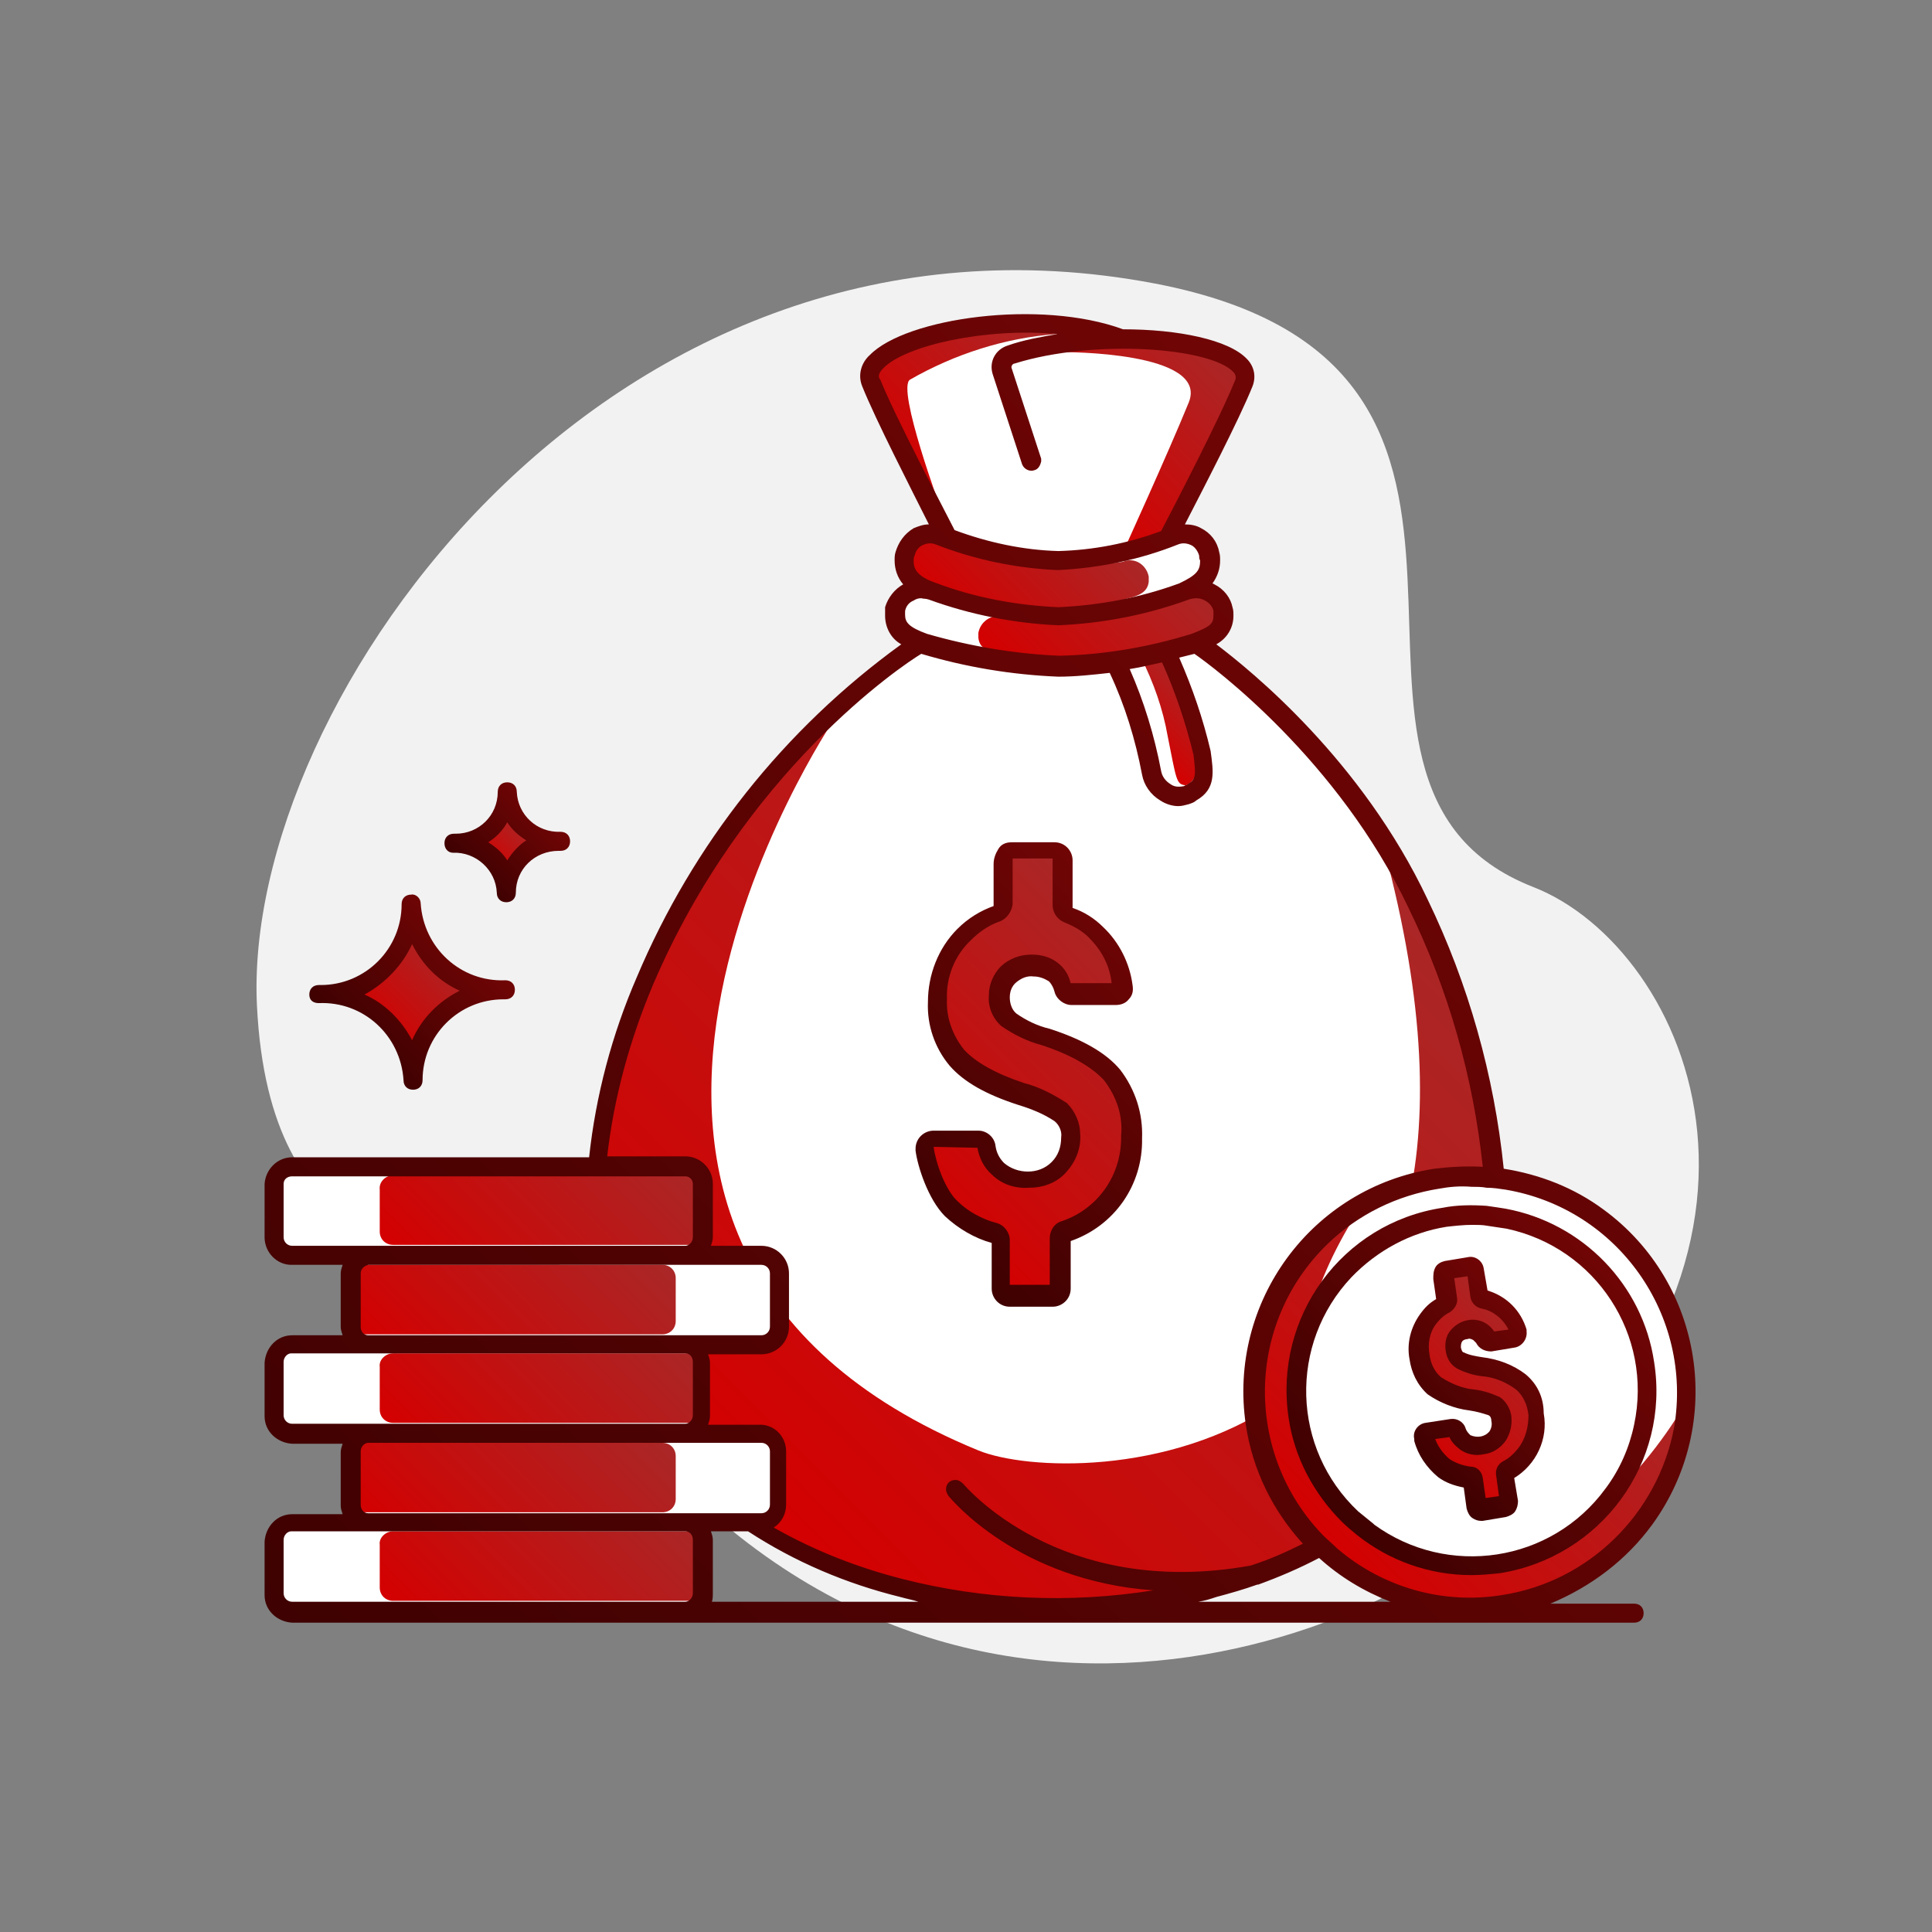 <?xml version="1.0" encoding="utf-8"?>
<!-- Generator: Adobe Illustrator 28.0.0, SVG Export Plug-In . SVG Version: 6.00 Build 0)  -->
<svg version="1.1" id="Business_Icons" xmlns="http://www.w3.org/2000/svg" xmlns:xlink="http://www.w3.org/1999/xlink" x="0px"
	 y="0px" viewBox="0 0 203 203" style="enable-background:new 0 0 203 203;" xml:space="preserve">
<rect x="0" y="0" width="203" height="203" fill="#808080" stroke="none"/>
<style type="text/css">
	.st0{fill:#F2F2F2;}
	.st1{fill:#FFFFFF;}
	.st2{fill:url(#Contour-18_00000026155723740273416940000006166085464177147566_);}
	.st3{fill:url(#Contour-19_00000072962879340819384210000013101281077031033472_);}
	.st4{fill:url(#Contour-20_00000155835655086733497790000006349615544285021056_);}
	.st5{fill:url(#Contour-22_00000102519568447716208260000007551053322074387848_);}
	.st6{fill:url(#Contour-24_00000074443793378773524280000015959985958687746728_);}
	.st7{fill:url(#Contour-25_00000027577604636949806800000007866633989121233844_);}
	.st8{fill:url(#Contour-27_00000039100885695463114340000004288864422396249990_);}
	.st9{fill:url(#Contour-30_00000182496298498291513840000008621352424530474116_);}
	.st10{fill:url(#Contour-32_00000036228749607007033200000002704093467108212613_);}
	.st11{fill:url(#Contour-34_00000162318311489329848940000001426824211043215501_);}
	.st12{fill:url(#Contour-35_00000016066147246900386550000001635494330735081386_);}
	.st13{fill:url(#Contour-37_00000155860127406404351810000007275906192971321773_);}
	.st14{fill:url(#Contour-38_00000133521280778329673340000008268013329957481857_);}
	.st15{fill:url(#Contour-39_00000134242367194310318870000012079742790490388134_);}
	.st16{fill:url(#Contour-40_00000163761367351651277250000002453196965106921662_);}
	.st17{fill:url(#Contour-41_00000134934696720359423510000012253656251836826546_);}
	.st18{fill:url(#Contour-42_00000140695963326661934110000010545605170388996256_);}
	.st19{fill:url(#Contour-43_00000108304763001046578510000014158438338268937366_);}
	.st20{fill:url(#Contour-44_00000155844291619368717380000014063341442193413505_);}
	.st21{fill:url(#Contour-45_00000173162969464619033860000016420812927517708213_);}
	.st22{fill:url(#Contour-46_00000012449079143490472690000001667293699143812763_);}
	.st23{fill:url(#Contour-47_00000107563130243897372030000006772468255420110228_);}
</style>
<g id="Icon_17">
	<path id="Contour" class="st0" d="M54.2,132.1c-0.6-1.1-1.8-1.7-3-1.5c-5.9,1-22.9,1.5-24.2-24.9c-1.6-32.1,37.3-86.8,94.4-75.9
		c45.8,8.8,11.6,52.4,39.7,63.4c16.4,6.4,31.3,39.5-5.2,68.2C136.1,176.8,85.4,190.6,54.2,132.1z"/>
	<path id="Contour-17" class="st1" d="M98.7,56.2l-7.4-17.4c0,0,6.6-7.3,24-3.2c0,0,14.7-0.7,15.4,3.6L122.8,56l2.7,11.6
		c0,0,28.9,18.5,31.4,55.9l-19.3,39.6l-17.6,5.8l-20.2-0.5c0,0-31.5-3.8-31.8-32.4l-5.6-13.5c0,0,2.5-19.3,13-33.7
		c7.8-10.6,20.4-20.4,20.4-20.4L98.7,56.2z"/>
	
		<linearGradient id="Contour-18_00000153699617983614951770000008645186632400644024_" gradientUnits="userSpaceOnUse" x1="75.736" y1="47.056" x2="143.567" y2="114.888" gradientTransform="matrix(1 0 0 -1 0 203.276)">
		<stop  offset="0" style="stop-color:#D40000"/>
		<stop  offset="1" style="stop-color:#AA2727"/>
	</linearGradient>
	<path id="Contour-18" style="fill:url(#Contour-18_00000153699617983614951770000008645186632400644024_);" d="M87.7,75.5
		c0,0-37.5,55.3,15.1,76.9c10,4.1,59.7,2.9,43-61.8c6.1,9.7,9.9,20.6,11,32l-19.2,40.6l-13.9,4.6l-4.7,1.5l-19.2-0.8
		c0,0-29.2-3.4-31.2-30.2l-6.1-15.7l4.9-18.6l11.2-19.4L87.7,75.5z"/>
	
		<linearGradient id="Contour-19_00000050662252877350955880000016053401139222036149_" gradientUnits="userSpaceOnUse" x1="111.85" y1="151.426" x2="127.605" y2="167.181" gradientTransform="matrix(1 0 0 -1 0 203.276)">
		<stop  offset="0" style="stop-color:#D40000"/>
		<stop  offset="1" style="stop-color:#AA2727"/>
	</linearGradient>
	<path id="Contour-19" style="fill:url(#Contour-19_00000050662252877350955880000016053401139222036149_);" d="M111.7,37
		c0,0,15.4-0.1,13.2,5.3S118,58,118,58l5.2-2.6l7.5-16.2l-4.9-2.9l-11.6-0.9L111.7,37z"/>
	
		<linearGradient id="Contour-20_00000037680228083884943420000014357940683667352986_" gradientUnits="userSpaceOnUse" x1="93.461" y1="155.184" x2="108.746" y2="170.469" gradientTransform="matrix(1 0 0 -1 0 203.276)">
		<stop  offset="0" style="stop-color:#D40000"/>
		<stop  offset="1" style="stop-color:#AA2727"/>
	</linearGradient>
	<path id="Contour-20" style="fill:url(#Contour-20_00000037680228083884943420000014357940683667352986_);" d="M98.9,53.6
		c0,0-4.7-12.7-3.3-13.7c4.7-2.7,10-4.4,15.4-4.8l-5.4-1.1c0,0-11.9,1.3-14.4,5.5L98.9,53.6z"/>
	<path id="Contour-21" class="st1" d="M125.5,67.7c-4.6,1.4-9.4,2.2-14.3,2.4c-4.8-0.2-9.6-1-14.2-2.4c-1.8-0.6-3-1.3-3-3l0,0
		c0-0.2,0-0.5,0.1-0.7c0.4-1.6,2-2.5,3.6-2.1c0.1,0,0.2,0.1,0.3,0.1c4.3,1.6,8.8,2.5,13.3,2.6c4.6-0.2,9-1,13.3-2.6
		c1.5-0.6,3.2,0.2,3.8,1.7c0,0.1,0.1,0.2,0.1,0.3c0.1,0.2,0.1,0.5,0.1,0.7l0,0C128.5,66.3,127.6,66.8,125.5,67.7z"/>
	
		<linearGradient id="Contour-22_00000027603948257127595060000005080449043582590124_" gradientUnits="userSpaceOnUse" x1="119.936" y1="125.04" x2="126.195" y2="131.3" gradientTransform="matrix(1 0 0 -1 0 203.276)">
		<stop  offset="0" style="stop-color:#D40000"/>
		<stop  offset="1" style="stop-color:#AA2727"/>
	</linearGradient>
	<path id="Contour-22" style="fill:url(#Contour-22_00000027603948257127595060000005080449043582590124_);" d="M119.9,69.1
		c1.3,2.6,2.3,5.4,2.8,8.3c0.9,4.5,0.9,5,1.8,5.1s2-2.7,2-2.7l-3.8-11.3L119.9,69.1z"/>
	<path id="Contour-23" class="st1" d="M124.4,61.7c-4.4,1.4-9,2.2-13.7,2.4c-4.6-0.2-9.2-1-13.7-2.4c-1.7-0.6-2.9-1.3-2.9-3l0,0
		c0-0.2,0-0.5,0.1-0.7c0.3-1.5,1.8-2.4,3.3-2.1c0.1,0,0.3,0.1,0.4,0.1c4.1,1.6,8.4,2.5,12.8,2.6c4.4-0.2,8.7-1,12.8-2.6
		c1.4-0.5,3,0.2,3.6,1.6c0.1,0.1,0.1,0.3,0.1,0.4c0.1,0.2,0.1,0.5,0.1,0.7l0,0C127.3,60.3,126.5,60.8,124.4,61.7z"/>
	
		<linearGradient id="Contour-24_00000158026591889798095930000017573871523479329416_" gradientUnits="userSpaceOnUse" x1="108.346" y1="130.188" x2="123.055" y2="144.897" gradientTransform="matrix(1 0 0 -1 0 203.276)">
		<stop  offset="0" style="stop-color:#D40000"/>
		<stop  offset="1" style="stop-color:#AA2727"/>
	</linearGradient>
	<path id="Contour-24" style="fill:url(#Contour-24_00000158026591889798095930000017573871523479329416_);" d="M126.8,67.1
		c0,0-7.1,1.7-11.7,2.2c-3.3,0.3-6.7,0.1-10-0.5c-1.3-0.3-2.2-0.7-2.3-1.8l0,0c0-0.2,0-0.3,0-0.5c0.2-1.1,1.2-1.9,2.3-1.7
		c0.1,0,0.2,0,0.2,0c1.6,0.4,5.9,0.1,9.7-0.3s7.2-1.1,8.6-1.8c1.1-0.5,3.4-1,3.8,0.2c0.1,0.2,1,1.1,1,1.3V64
		C128.6,65.3,128,66.5,126.8,67.1z"/>
	
		<linearGradient id="Contour-25_00000049921043848545519350000017723457625563953302_" gradientUnits="userSpaceOnUse" x1="101.425" y1="137.047" x2="114.115" y2="149.747" gradientTransform="matrix(1 0 0 -1 0 203.276)">
		<stop  offset="0" style="stop-color:#D40000"/>
		<stop  offset="1" style="stop-color:#AA2727"/>
	</linearGradient>
	<path id="Contour-25" style="fill:url(#Contour-25_00000049921043848545519350000017723457625563953302_);" d="M96.6,61.2
		c0,0,7.2,2.6,11.8,3.1s10-1.4,10-1.4c1.3-0.3,2.2-0.7,2.3-1.8l0,0c0-0.2,0-0.3,0-0.5c-0.2-1.1-1.2-1.9-2.3-1.7
		c-0.1,0-0.2,0-0.3,0.1c-1.6,0.4-6,0.1-9.7-0.3s-7.2-1.1-8.6-1.8c-1.1-0.5-3.4-1-3.8,0.2c-0.1,0.2-1,1.1-1,1.3v-0.1
		C94.8,59.4,95.5,60.6,96.6,61.2z"/>
	<path id="Contour-26" class="st1" d="M30.7,122.6h41.4c1,0,1.8,0.8,1.8,1.8v5.6c0,1-0.8,1.9-1.8,1.9H30.7c-1,0-1.9-0.8-1.9-1.9
		v-5.6C28.9,123.4,29.7,122.6,30.7,122.6z"/>
	
		<linearGradient id="Contour-27_00000018925758851486364440000001456153740592580482_" gradientUnits="userSpaceOnUse" x1="47.014" y1="66.079" x2="67.006" y2="86.072" gradientTransform="matrix(1 0 0 -1 0 203.276)">
		<stop  offset="0" style="stop-color:#D40000"/>
		<stop  offset="1" style="stop-color:#AA2727"/>
	</linearGradient>
	<path id="Contour-27" style="fill:url(#Contour-27_00000018925758851486364440000001456153740592580482_);" d="M41.3,123.5h31.5
		c0.8,0,1.4,0.6,1.4,1.4v4.5c0,0.8-0.6,1.4-1.4,1.4H41.3c-0.8,0-1.4-0.6-1.4-1.4V125C39.8,124.2,40.5,123.5,41.3,123.5z"/>
	<path id="Contour-28" class="st1" d="M30.7,141.3h41.4c1,0,1.8,0.8,1.8,1.9v5.6c0,1-0.8,1.9-1.8,1.9H30.7c-1,0-1.9-0.8-1.9-1.9
		v-5.6C28.9,142.1,29.7,141.3,30.7,141.3z"/>
	<path id="Contour-29" class="st1" d="M30.7,160h41.4c1,0,1.8,0.8,1.8,1.9v5.6c0,1-0.8,1.9-1.8,1.9H30.7c-1,0-1.9-0.8-1.9-1.9v-5.6
		C28.9,160.8,29.7,160,30.7,160z"/>
	
		<linearGradient id="Contour-30_00000124855227292192153600000016045907745750589329_" gradientUnits="userSpaceOnUse" x1="47.014" y1="47.369" x2="67.006" y2="67.362" gradientTransform="matrix(1 0 0 -1 0 203.276)">
		<stop  offset="0" style="stop-color:#D40000"/>
		<stop  offset="1" style="stop-color:#AA2727"/>
	</linearGradient>
	<path id="Contour-30" style="fill:url(#Contour-30_00000124855227292192153600000016045907745750589329_);" d="M41.3,142.2h31.5
		c0.8,0,1.4,0.6,1.4,1.4v4.5c0,0.8-0.6,1.4-1.4,1.4H41.3c-0.8,0-1.4-0.6-1.4-1.4v-4.5C39.8,142.9,40.5,142.2,41.3,142.2z"/>
	<path id="Contour-31" class="st1" d="M80.2,140.7H38.8c-1,0-1.8-0.8-1.8-1.9v-5.6c0-1,0.8-1.9,1.8-1.9h41.4c1,0,1.8,0.8,1.8,1.9
		v5.6C82,139.9,81.2,140.7,80.2,140.7z"/>
	
		<linearGradient id="Contour-32_00000059997783763883216490000008427514683476113573_" gradientUnits="userSpaceOnUse" x1="43.854" y1="56.729" x2="63.846" y2="76.722" gradientTransform="matrix(1 0 0 -1 0 203.276)">
		<stop  offset="0" style="stop-color:#D40000"/>
		<stop  offset="1" style="stop-color:#AA2727"/>
	</linearGradient>
	<path id="Contour-32" style="fill:url(#Contour-32_00000059997783763883216490000008427514683476113573_);" d="M69.6,140.2H38.1
		c-0.8,0-1.4-0.6-1.4-1.4v-4.5c0-0.8,0.6-1.4,1.4-1.4h31.5c0.8,0,1.4,0.6,1.4,1.4v4.5C71,139.6,70.4,140.2,69.6,140.2z"/>
	<path id="Contour-33" class="st1" d="M80.2,159.9H38.8c-1,0-1.8-0.8-1.8-1.9v-5.6c0-1,0.8-1.9,1.8-1.9h41.4c1,0,1.8,0.8,1.8,1.9
		v5.6C82,159.1,81.2,159.9,80.2,159.9z"/>
	
		<linearGradient id="Contour-34_00000026134782781901596210000012264418473385766549_" gradientUnits="userSpaceOnUse" x1="43.85" y1="38.01" x2="63.85" y2="58.001" gradientTransform="matrix(1 0 0 -1 0 203.276)">
		<stop  offset="0" style="stop-color:#D40000"/>
		<stop  offset="1" style="stop-color:#AA2727"/>
	</linearGradient>
	<path id="Contour-34" style="fill:url(#Contour-34_00000026134782781901596210000012264418473385766549_);" d="M69.6,158.9H38.1
		c-0.8,0-1.4-0.6-1.4-1.4V153c0-0.8,0.6-1.4,1.4-1.4h31.5c0.8,0,1.4,0.6,1.4,1.4v4.5C71,158.3,70.4,158.9,69.6,158.9z"/>
	
		<linearGradient id="Contour-35_00000005956792222639179360000005078419849823532953_" gradientUnits="userSpaceOnUse" x1="47.014" y1="28.699" x2="67.006" y2="48.692" gradientTransform="matrix(1 0 0 -1 0 203.276)">
		<stop  offset="0" style="stop-color:#D40000"/>
		<stop  offset="1" style="stop-color:#AA2727"/>
	</linearGradient>
	<path id="Contour-35" style="fill:url(#Contour-35_00000005956792222639179360000005078419849823532953_);" d="M41.3,160.9h31.5
		c0.8,0,1.4,0.6,1.4,1.4v4.5c0,0.8-0.6,1.4-1.4,1.4H41.3c-0.8,0-1.4-0.6-1.4-1.4v-4.5C39.8,161.6,40.5,160.9,41.3,160.9z"/>
	<circle id="Contour-36" class="st1" cx="154.4" cy="145.9" r="22.5"/>
	
		<linearGradient id="Contour-37_00000167376698562637596230000011541226043939117970_" gradientUnits="userSpaceOnUse" x1="148.345" y1="50.841" x2="161.425" y2="63.921" gradientTransform="matrix(1 0 0 -1 0 203.276)">
		<stop  offset="0" style="stop-color:#D40000"/>
		<stop  offset="1" style="stop-color:#AA2727"/>
	</linearGradient>
	<path id="Contour-37" style="fill:url(#Contour-37_00000167376698562637596230000011541226043939117970_);" d="M151.3,133.1
		l0.5,3.3c0,0-5.1,3.3-2.5,7.9s7.7,3.2,7.7,3.2s1.9,4.5-1.3,4.7s-3.1-2.1-3.1-2.1l-3.4,0.6c0,0,1.7,4.3,5,4.9l0.8,3.6l3.4-0.6v-3.8
		c0,0,3.5-2.5,2.9-5.8c-0.6-2.9-3-5.2-5.9-5.7c-2.6-0.5-4.2-2.6-1.3-3.8c0,0,1.9,0.3,2.3,1.5l3.4-0.6c0,0-0.9-3.7-3.1-4.1
		s-2.1-3.7-2.1-3.7L151.3,133.1z"/>
	
		<linearGradient id="Contour-38_00000163060042080445685450000016386407228407158660_" gradientUnits="userSpaceOnUse" x1="138.813" y1="41.038" x2="165.735" y2="67.96" gradientTransform="matrix(1 0 0 -1 0 203.276)">
		<stop  offset="0" style="stop-color:#D40000"/>
		<stop  offset="1" style="stop-color:#AA2727"/>
	</linearGradient>
	<path id="Contour-38" style="fill:url(#Contour-38_00000163060042080445685450000016386407228407158660_);" d="M177.4,146.9
		c0,0-10.3,19.3-25.4,16.8c-8-1.4-14.1-7.8-15.1-15.9c-0.6-5.2,0.4-12,5.7-20.4c0,0-20.7,16.3-4.4,34S179.4,160.7,177.4,146.9z"/>
	
		<linearGradient id="Contour-39_00000093890941047252320470000010877509670782113718_" gradientUnits="userSpaceOnUse" x1="95.03" y1="77.466" x2="121.085" y2="103.521" gradientTransform="matrix(1 0 0 -1 0 203.276)">
		<stop  offset="0" style="stop-color:#D40000"/>
		<stop  offset="1" style="stop-color:#AA2727"/>
	</linearGradient>
	<path id="Contour-39" style="fill:url(#Contour-39_00000093890941047252320470000010877509670782113718_);" d="M105.2,89.4v5.4
		c0,0-9.4,6.7-6.8,13.8c2.4,6.4,13.2,8.1,13.2,8.1s2.4,6.8-3.6,7.2c-2.4,0.2-4.6-1.4-5.2-3.7l-6.3,0.1c0,0,2.8,7.6,8.6,9.5l0.2,6.4
		l5.8-0.4v-5.4c0,0,8-3.7,7.8-9.9c-0.2-5.5-3.9-10.4-9.1-12.1c-4.6-1.7-7-5.9-1.3-7.3c0,0,3.3,1,3.7,3.4l5.6-0.2
		c0,0,0.2-6.2-3.7-7.6s-2.9-6.9-2.9-6.9L105.2,89.4z"/>
	
		<linearGradient id="Contour-40_00000106870333145397215760000015829439604513452166_" gradientUnits="userSpaceOnUse" x1="39.653" y1="94.753" x2="47.892" y2="102.993" gradientTransform="matrix(1 0 0 -1 0 203.276)">
		<stop  offset="0" style="stop-color:#D40000"/>
		<stop  offset="1" style="stop-color:#AA2727"/>
	</linearGradient>
	<path id="Contour-40" style="fill:url(#Contour-40_00000106870333145397215760000015829439604513452166_);" d="M43.2,97.4
		c-1.2,3.3-3.8,6-7.2,7.2c0,0,7.2,1.8,7.5,7.7c0,0,1.9-8,8.2-8.3C51.7,104.1,44.6,103.1,43.2,97.4z"/>
	
		<linearGradient id="Contour-41_00000141445184022140255220000015724280323443035520_" gradientUnits="userSpaceOnUse" x1="50.997" y1="112.733" x2="55.047" y2="116.773" gradientTransform="matrix(1 0 0 -1 0 203.276)">
		<stop  offset="0" style="stop-color:#D40000"/>
		<stop  offset="1" style="stop-color:#AA2727"/>
	</linearGradient>
	<polygon id="Contour-41" style="fill:url(#Contour-41_00000141445184022140255220000015724280323443035520_);" points="53.1,85.2 
		48.9,88.5 53.3,91.6 57.1,88.6 	"/>
	<g id="Group-4">
		
			<linearGradient id="Contour-42_00000044889956850918892740000001290789717627050633_" gradientUnits="userSpaceOnUse" x1="148.267" y1="50.621" x2="161.965" y2="64.329" gradientTransform="matrix(1 0 0 -1 0 203.276)">
			<stop  offset="0" style="stop-color:#3F0101"/>
			<stop  offset="1" style="stop-color:#700505"/>
		</linearGradient>
		<path id="Contour-42" style="fill:url(#Contour-42_00000044889956850918892740000001290789717627050633_);" d="M160.3,144.4
			c-1.3-1-2.9-1.6-4.6-1.8c-0.6-0.1-1.3-0.2-1.9-0.5c-0.1,0-0.2-0.1-0.3-0.5c0-0.2,0-0.4,0.1-0.6c0.1-0.2,0.4-0.3,0.6-0.3
			c0.2-0.1,0.4,0,0.6,0.1c0.1,0.1,0.2,0.2,0.3,0.3c0.3,0.6,0.9,0.9,1.6,0.9l2.4-0.4c0.8-0.1,1.4-0.9,1.3-1.7c0-0.1,0-0.1,0-0.2
			c-0.6-2-2.1-3.5-4.1-4.1l-0.4-2.3c-0.1-0.8-0.9-1.4-1.7-1.2c0,0,0,0,0,0l-2.4,0.4c-0.4,0.1-0.8,0.3-1,0.7
			c-0.2,0.4-0.2,0.8-0.2,1.2l0.3,2.1c-0.7,0.4-1.2,0.9-1.7,1.6c-1,1.4-1.4,3.1-1.1,4.7c0.2,1.4,0.8,2.7,1.9,3.7
			c1.3,0.9,2.8,1.5,4.4,1.7c0.7,0.1,1.4,0.3,2,0.5c0.2,0.1,0.3,0.3,0.3,0.6c0.1,0.4,0,0.8-0.2,1.1c-0.5,0.6-1.3,0.7-2,0.4
			c-0.2-0.2-0.4-0.4-0.5-0.7c-0.2-0.7-0.9-1.1-1.6-1l-2.6,0.4c-0.8,0.1-1.4,0.9-1.2,1.7c0,0.1,0,0.1,0,0.2c0.4,1.5,1.3,2.8,2.5,3.8
			c0.8,0.6,1.7,0.9,2.7,1.1l0.3,2.2c0.1,0.4,0.3,0.8,0.6,1c0.3,0.2,0.6,0.3,0.9,0.3h0.2l2.4-0.4c0.4-0.1,0.8-0.3,1-0.6
			c0.2-0.3,0.3-0.7,0.3-1.1l-0.4-2.4c2.3-1.4,3.6-4.1,3.1-6.8C162.2,146.8,161.5,145.4,160.3,144.4z M159.5,152.2
			c-0.4,0.5-0.9,1-1.5,1.3c-0.6,0.3-0.9,0.9-0.8,1.5l0.3,2.2l-1.4,0.2l-0.3-2.1c-0.1-0.7-0.6-1.2-1.3-1.2c-0.8-0.1-1.6-0.4-2.2-0.8
			c-0.7-0.6-1.2-1.3-1.5-2.1l1.5-0.2c0.2,0.5,0.6,0.9,1.1,1.3c0.7,0.5,1.6,0.7,2.5,0.5c0.9-0.1,1.7-0.6,2.3-1.4
			c0.5-0.8,0.7-1.7,0.6-2.6c-0.1-0.8-0.6-1.6-1.2-2c-0.9-0.4-1.8-0.7-2.7-0.8c-1.2-0.1-2.4-0.6-3.5-1.3c-0.7-0.6-1.1-1.5-1.2-2.4
			c-0.2-1.1,0-2.3,0.7-3.2c0.4-0.5,0.8-0.9,1.4-1.2c0.5-0.3,0.9-0.9,0.8-1.5l-0.3-2.1l1.4-0.2l0.3,2.2c0.1,0.6,0.6,1.1,1.2,1.2
			c0.5,0.1,1,0.3,1.4,0.6c0.6,0.4,1.1,1,1.4,1.6l-1.5,0.2c-0.2-0.3-0.5-0.6-0.8-0.8c-0.6-0.4-1.3-0.5-1.9-0.4
			c-0.7,0.1-1.4,0.5-1.9,1.1c-0.5,0.6-0.6,1.4-0.5,2.1c0.1,0.8,0.5,1.5,1.2,1.9c0.8,0.4,1.7,0.7,2.6,0.8c1.3,0.1,2.5,0.6,3.6,1.4
			c0.8,0.7,1.2,1.7,1.3,2.7C160.6,149.9,160.3,151.2,159.5,152.2z"/>
		
			<linearGradient id="Contour-43_00000182498098467552176940000004227198328645549230_" gradientUnits="userSpaceOnUse" x1="47.42" y1="15.102" x2="164.415" y2="132.107" gradientTransform="matrix(1 0 0 -1 0 203.276)">
			<stop  offset="0" style="stop-color:#3F0101"/>
			<stop  offset="1" style="stop-color:#700505"/>
		</linearGradient>
		<path id="Contour-43" style="fill:url(#Contour-43_00000182498098467552176940000004227198328645549230_);" d="M173.6,160.2
			c7.7-10.6,5.4-25.4-5.1-33.1c-3.1-2.3-6.7-3.7-10.5-4.3c-1-9.8-3.7-19.4-8-28.3c-6.9-14.6-18.5-24-22.2-26.8
			c1.1-0.6,1.8-1.7,1.8-3c0-0.3,0-0.6-0.1-0.9c-0.2-1-0.9-1.9-1.9-2.4l-0.2-0.1c0.5-0.7,0.8-1.5,0.8-2.4c0-0.3,0-0.6-0.1-0.9
			c-0.2-1.1-0.9-2-1.9-2.5c-0.5-0.3-1.1-0.4-1.7-0.4c1.8-3.5,5.7-11,7.1-14.5c0.4-1,0.2-2.1-0.6-2.9c-1.9-2-7.2-3.1-13-3.1l0,0
			c-8.7-3.2-22.8-1.2-26.6,2.7c-0.9,0.8-1.3,2.1-0.8,3.3c1.4,3.5,5.2,10.9,7,14.5c-0.6,0-1.1,0.2-1.6,0.4C95,56.1,94.4,57,94.1,58
			C94,58.3,94,58.6,94,58.9c0,0.9,0.3,1.8,0.9,2.5l0,0c-0.9,0.5-1.6,1.4-1.9,2.4C93,64.1,93,64.4,93,64.7c0,1.2,0.6,2.4,1.7,3
			c-12.3,8.9-21.9,21-27.8,35c-2.6,6-4.3,12.4-5,18.9H30.7c-1.6,0-2.8,1.3-2.9,2.8v5.6c0,1.6,1.3,2.9,2.8,2.9c0,0,0,0,0,0H36
			c-0.1,0.3-0.2,0.6-0.2,0.9v5.6c0,0.3,0.1,0.6,0.2,0.9h-5.3c-1.6,0-2.8,1.3-2.9,2.9v5.6c0,1.6,1.3,2.8,2.9,2.9H36
			c-0.1,0.3-0.2,0.6-0.2,0.9v5.6c0,0.3,0.1,0.6,0.2,0.9h-5.3c-1.6,0-2.8,1.3-2.9,2.9v5.6c0,1.6,1.3,2.8,2.9,2.9h141c0.6,0,1-0.4,1-1
			s-0.4-1-1-1h-8.8C167.2,166.7,170.9,163.9,173.6,160.2z M92.8,38.7c2.3-2.4,10.8-4.3,18.3-3.6c-1.7,0.3-3.5,0.6-5.2,1.2
			c-1.3,0.4-2,1.7-1.6,3l3.1,9.5c0.2,0.5,0.8,0.8,1.3,0.6c0.4-0.1,0.6-0.5,0.7-0.9c0-0.1,0-0.2,0-0.3l0,0l-3.1-9.5
			c-0.1-0.2,0.1-0.5,0.3-0.5c8.3-2.6,20.6-1.7,23,0.9c0.2,0.2,0.3,0.5,0.2,0.8c-1.6,4-6.8,14-7.8,15.9c-3.5,1.3-7.1,2-10.8,2.1
			c-3.7-0.1-7.4-0.9-10.9-2.2c-1-2-6.2-11.8-7.8-15.8C92.3,39.7,92.2,39.3,92.8,38.7z M96.1,58.4c0.1-0.5,0.4-0.9,0.8-1.1
			c0.4-0.2,0.9-0.3,1.4-0.1c4.1,1.6,8.4,2.5,12.8,2.7c4.4-0.2,8.7-1.1,12.7-2.7c0.5-0.2,1-0.1,1.4,0.1c0.4,0.2,0.7,0.7,0.8,1.1
			c0,0.2,0,0.3,0.1,0.5c0,1-0.3,1.5-2.2,2.4c-4.1,1.5-8.3,2.3-12.7,2.5c-4.4-0.2-8.8-1-13-2.6l0,0c-2-0.7-2.2-1.6-2.2-2.2
			C96,58.7,96,58.5,96.1,58.4z M97.6,63L97.6,63c4.4,1.6,9,2.5,13.6,2.7c4.7-0.2,9.3-1.1,13.7-2.7c0.6-0.2,1.2-0.2,1.7,0.1
			c0.4,0.2,0.8,0.6,0.9,1.1c0,0.1,0,0.3,0,0.4c0,0.9-0.2,1.2-2.3,2c-4.5,1.4-9.2,2.2-13.9,2.3c-4.7-0.2-9.4-1-13.9-2.3
			c-1.9-0.7-2.3-1.2-2.3-2c0-0.1,0-0.3,0-0.4c0.1-0.5,0.4-0.9,0.9-1.1c0.3-0.2,0.7-0.3,1-0.2C97,62.9,97.3,62.9,97.6,63L97.6,63z
			 M122.1,69.6c1.4,3.1,2.5,6.4,3.3,9.7l0,0c0.3,2.3,0.2,2.6-0.6,3.1c-0.1,0.1-0.3,0.1-0.4,0.2c-0.5,0.1-1,0.1-1.4-0.2
			c-0.5-0.3-0.9-0.8-1-1.4c-0.7-3.7-1.8-7.3-3.3-10.7C120,70.1,121.1,69.8,122.1,69.6L122.1,69.6z M68.6,103.5
			C78.2,81,94.8,69.9,96.8,68.7c4.7,1.4,9.5,2.2,14.4,2.4c1.8,0,3.6-0.2,5.4-0.4c1.6,3.4,2.7,7,3.4,10.7c0.2,1.1,0.9,2.1,1.9,2.7
			c0.6,0.4,1.3,0.6,1.9,0.6c0.4,0,0.7-0.1,1.1-0.2c0.3-0.1,0.6-0.2,0.8-0.4c2.1-1.2,1.8-3,1.5-5.2c-0.8-3.4-1.9-6.6-3.3-9.8l1.6-0.4
			c1.9,1.3,15.1,11.1,22.5,26.7c4.2,8.6,6.8,17.8,7.8,27.2c-1.7-0.1-3.4,0-5.1,0.2c-12.9,2-21.7,14-19.8,26.9c0.7,4.7,2.8,9,6,12.5
			c-1.8,0.9-3.6,1.7-5.5,2.3c-20.1,3.6-30.1-8.5-30.2-8.6l0,0c-0.2-0.2-0.5-0.4-0.8-0.4c-0.6,0-1,0.4-1,1c0,0.2,0.1,0.4,0.2,0.6l0,0
			c0.3,0.4,7.4,9,21.6,10c-8.8,1.4-17.8,1-26.4-1.2c-4.7-1.2-9.3-3-13.5-5.4c0.8-0.5,1.3-1.4,1.3-2.4v-5.6c0-1.6-1.3-2.9-2.9-2.8
			c0,0,0,0,0,0h-5.3c0.1-0.3,0.2-0.6,0.2-0.9v-5.6c0-0.3-0.1-0.6-0.2-0.9H80c1.6,0,2.9-1.3,2.9-2.9v-5.6c0-1.6-1.3-2.9-2.9-2.9h-5.3
			c0.1-0.3,0.2-0.6,0.2-0.9v-5.6c0-1.6-1.3-2.9-2.9-2.9c0,0,0,0,0,0h-8.2C64.5,115.3,66.2,109.2,68.6,103.5z M74.7,160.9h3.9
			c4.9,3.2,10.3,5.5,16,6.9c0.7,0.2,1.3,0.3,1.9,0.5H74.8c0.1-0.3,0.1-0.6,0.1-0.9v-5.6C74.9,161.5,74.8,161.2,74.7,160.9z
			 M71.3,151.6H80c0.5,0,0.9,0.4,0.9,0.9v5.6c0,0.5-0.4,0.9-0.9,0.9H38.7c-0.5,0-0.8-0.4-0.8-0.9l0,0v-5.6c0-0.5,0.4-0.9,0.8-0.9h0
			C38.7,151.6,71.3,151.6,71.3,151.6z M63.8,132.9H80c0.5,0,0.9,0.4,0.9,0.9v5.6c0,0.5-0.4,0.9-0.9,0.9H38.7c-0.5,0-0.8-0.4-0.8-0.9
			l0,0v-5.6c0-0.5,0.4-0.8,0.8-0.9H63.8z M30.7,130.9c-0.5,0-0.9-0.4-0.9-0.9l0,0v-5.6c0-0.5,0.4-0.8,0.9-0.8H72
			c0.5,0,0.8,0.4,0.8,0.8v5.6c0,0.5-0.4,0.9-0.8,0.9c0,0,0,0,0,0H30.7z M30.7,149.6c-0.5,0-0.9-0.4-0.9-0.9l0,0v-5.6
			c0-0.5,0.4-0.9,0.8-0.9c0,0,0,0,0,0H72c0.5,0,0.8,0.4,0.8,0.9l0,0v5.6c0,0.5-0.4,0.9-0.8,0.9c0,0,0,0,0,0H30.7z M31.5,168.3h-0.8
			c-0.5,0-0.9-0.4-0.9-0.9l0,0v-5.6c0-0.5,0.4-0.9,0.8-0.9c0,0,0,0,0,0H72c0.5,0,0.8,0.4,0.8,0.9l0,0v5.6c0,0.5-0.4,0.9-0.8,0.9
			c0,0,0,0,0,0H31.5z M125.9,168.3c0.7-0.1,1.3-0.3,1.9-0.5c1.5-0.4,2.9-0.8,4.3-1.3h0.1l0,0c2.2-0.8,4.3-1.7,6.4-2.8
			c2.2,2,4.7,3.5,7.5,4.6L125.9,168.3z M157.8,167.6c-6.2,1-12.5-0.8-17.3-4.9c-0.5-0.5-1-0.9-1.5-1.4c-8.3-8.6-8.1-22.3,0.5-30.6
			c3.2-3.1,7.3-5.1,11.7-5.8c1.1-0.2,2.2-0.3,3.4-0.2c0.5,0,1.1,0,1.6,0.1c0.7,0,1.3,0.1,2,0.2c11.8,2,19.7,13.2,17.7,25
			C174.2,159,167,166.2,157.8,167.6L157.8,167.6z"/>
		
			<linearGradient id="Contour-44_00000109029840302658694930000012035936432468489093_" gradientUnits="userSpaceOnUse" x1="140.916" y1="43.498" x2="168.366" y2="70.948" gradientTransform="matrix(1 0 0 -1 0 203.276)">
			<stop  offset="0" style="stop-color:#3F0101"/>
			<stop  offset="1" style="stop-color:#700505"/>
		</linearGradient>
		<path id="Contour-44" style="fill:url(#Contour-44_00000109029840302658694930000012035936432468489093_);" d="M173.8,143.1
			c-1.2-8.1-7.5-14.6-15.6-16.1c-0.6-0.1-1.3-0.2-2-0.3c-1.5-0.1-3.1-0.1-4.6,0.2c-10.6,1.6-17.8,11.5-16.2,22.1
			c0.6,4.1,2.6,7.9,5.6,10.9c0.5,0.5,1,0.9,1.6,1.4c3.4,2.7,7.6,4.2,12,4.2c1,0,2-0.1,3-0.2C168.2,163.6,175.5,153.7,173.8,143.1
			L173.8,143.1z M168.7,156.4c-5.7,7.8-16.6,9.4-24.3,3.8c0,0-0.1-0.1-0.1-0.1c-0.5-0.4-1.1-0.9-1.6-1.3c-7-6.6-7.3-17.6-0.7-24.6
			c2.7-2.8,6.2-4.7,10-5.3c0.9-0.1,1.8-0.2,2.7-0.2c0.5,0,1.1,0,1.6,0.1c0.7,0.1,1.3,0.2,2,0.3c9.4,2,15.4,11.2,13.4,20.6
			C171.2,152.1,170.2,154.4,168.7,156.4z"/>
		
			<linearGradient id="Contour-45_00000160183659812085687640000003382481265511470499_" gradientUnits="userSpaceOnUse" x1="94.668" y1="76.739" x2="122.127" y2="104.197" gradientTransform="matrix(1 0 0 -1 0 203.276)">
			<stop  offset="0" style="stop-color:#3F0101"/>
			<stop  offset="1" style="stop-color:#700505"/>
		</linearGradient>
		<path id="Contour-45" style="fill:url(#Contour-45_00000160183659812085687640000003382481265511470499_);" d="M99.3,127.8
			c1.4,1.3,3.1,2.3,4.9,2.8v4.8c0,1,0.8,1.9,1.9,1.9c0,0,0,0,0,0h4.5c1,0,1.9-0.8,1.9-1.9v-5c4.6-1.6,7.6-5.9,7.5-10.8
			c0.1-2.6-0.7-5.1-2.3-7.2c-1.5-1.8-4-3.2-7.4-4.3c-1.3-0.3-2.5-0.9-3.5-1.6c-0.5-0.4-0.7-1.1-0.7-1.7c0-0.6,0.2-1.2,0.7-1.6
			c0.5-0.4,1.1-0.7,1.8-0.6l0,0c0.6,0,1.1,0.2,1.6,0.5c0.3,0.3,0.5,0.7,0.6,1.1c0.2,0.8,1,1.4,1.8,1.4h4.6c0.6,0,1.1-0.2,1.4-0.6
			c0.4-0.4,0.5-0.9,0.4-1.5c-0.3-2.3-1.4-4.5-3.1-6.1c-0.9-0.9-2-1.6-3.2-2v-5c0-1-0.8-1.9-1.9-1.9c0,0,0,0,0,0h-4.5
			c-0.6,0-1.1,0.2-1.4,0.7c-0.3,0.5-0.5,1-0.5,1.6v4.4c-1.4,0.5-2.7,1.3-3.8,2.4c-2,2-3.1,4.8-3.1,7.7c-0.1,2.4,0.7,4.8,2.3,6.7
			c1.5,1.7,3.8,3,7.2,4.1c1.3,0.4,2.6,0.9,3.8,1.7c0.5,0.4,0.8,1.1,0.7,1.7c0,1-0.3,1.9-1,2.6c-0.7,0.7-1.6,1-2.5,1
			c-0.9,0-1.8-0.3-2.5-0.9c-0.5-0.5-0.8-1.1-0.9-1.8c-0.1-0.9-0.9-1.6-1.8-1.6h-4.7c-1,0-1.9,0.8-1.9,1.9c0,0.1,0,0.2,0,0.2
			C96.4,122.5,97.5,126,99.3,127.8z M102.7,120.6c0.2,1.1,0.7,2.1,1.5,2.8c1,1,2.4,1.5,3.9,1.4l0,0c1.5,0,2.9-0.5,3.9-1.6
			c1-1.1,1.6-2.5,1.5-4c0-1.2-0.5-2.4-1.4-3.3c-1.4-0.9-2.9-1.7-4.5-2.1c-3-1-5.1-2.2-6.3-3.5c-1.2-1.5-1.9-3.4-1.8-5.3
			c-0.1-2.3,0.8-4.6,2.5-6.2c0.9-0.9,1.9-1.6,3.1-2c0.7-0.3,1.2-1,1.3-1.8v-4.5c0-0.1,0-0.2,0-0.3h4.2v4.9c0,0.8,0.5,1.5,1.2,1.8
			c1,0.4,1.9,0.9,2.6,1.6c1.3,1.3,2.2,2.9,2.4,4.8h-4.3c-0.2-0.8-0.6-1.5-1.2-2c-0.8-0.7-1.8-1-2.9-1c-1.2,0-2.3,0.4-3.2,1.2
			c-0.8,0.8-1.3,1.9-1.3,3.1c-0.1,1.2,0.4,2.4,1.3,3.2c1.3,0.9,2.7,1.6,4.2,2c3.1,1,5.3,2.3,6.6,3.7c1.3,1.7,2,3.7,1.8,5.8
			c0.1,4.1-2.4,7.7-6.2,9c-0.8,0.2-1.3,1-1.3,1.8v4.9h-4.2v-4.7c0-0.8-0.6-1.6-1.4-1.8c-1.5-0.4-3-1.2-4.1-2.3
			c-1.3-1.2-2.3-4.1-2.5-5.7L102.7,120.6z"/>
		
			<linearGradient id="Contour-46_00000016067129089262524050000008741040678838901381_" gradientUnits="userSpaceOnUse" x1="49.681" y1="111.237" x2="56.851" y2="118.397" gradientTransform="matrix(1 0 0 -1 0 203.276)">
			<stop  offset="0" style="stop-color:#3F0101"/>
			<stop  offset="1" style="stop-color:#700505"/>
		</linearGradient>
		<path id="Contour-46" style="fill:url(#Contour-46_00000016067129089262524050000008741040678838901381_);" d="M47.6,89.6
			L47.6,89.6c2.4-0.1,4.5,1.8,4.6,4.2c0,0,0,0,0,0l0,0c0,0.6,0.4,1,1,1s1-0.4,1-1l0,0c0-2.5,2-4.4,4.5-4.4h0.2c0.6,0,1-0.4,1-1
			s-0.4-1-1-1l0,0c-2.5,0.1-4.5-1.8-4.6-4.2l0,0c0-0.6-0.4-1-1-1s-1,0.4-1,1l0,0c0,2.5-2,4.4-4.4,4.4l0,0h-0.2c-0.6,0-1,0.4-1,1
			S47.1,89.6,47.6,89.6L47.6,89.6z M53.3,86.4c0.5,0.8,1.2,1.4,2,1.9c-0.8,0.5-1.5,1.3-2,2.1c-0.5-0.8-1.2-1.4-2-1.9
			C52.1,88,52.8,87.3,53.3,86.4z"/>
		
			<linearGradient id="Contour-47_00000016058686581424056320000015913954414799890075_" gradientUnits="userSpaceOnUse" x1="37.597" y1="93.348" x2="49.037" y2="104.787" gradientTransform="matrix(1 0 0 -1 0 203.276)">
			<stop  offset="0" style="stop-color:#3F0101"/>
			<stop  offset="1" style="stop-color:#700505"/>
		</linearGradient>
		<path id="Contour-47" style="fill:url(#Contour-47_00000016058686581424056320000015913954414799890075_);" d="M33.5,105.4
			L33.5,105.4L33.5,105.4c4.7-0.2,8.6,3.4,8.9,8.1l0,0c0,0.6,0.4,1,1,1s1-0.4,1-1l0,0c0-4.7,3.8-8.5,8.5-8.5c0,0,0,0,0,0h0.2
			c0.6,0,1-0.4,1-1s-0.4-1-1-1h0l0,0c-4.7,0.2-8.6-3.4-8.9-8.1l0,0c0-0.5-0.5-1-1-0.9c-0.6,0-1,0.4-1,1l0,0c0,4.7-3.8,8.5-8.5,8.5
			h-0.2c-0.6,0-1,0.4-1,1S32.9,105.4,33.5,105.4L33.5,105.4z M43.3,99.2c1.1,2.2,2.8,3.9,5,4.9c-2.2,1.1-4,2.9-5,5.2
			c-1.1-2.1-2.9-3.9-5-4.8C40.5,103.3,42.3,101.4,43.3,99.2z"/>
	</g>
</g>
</svg>
